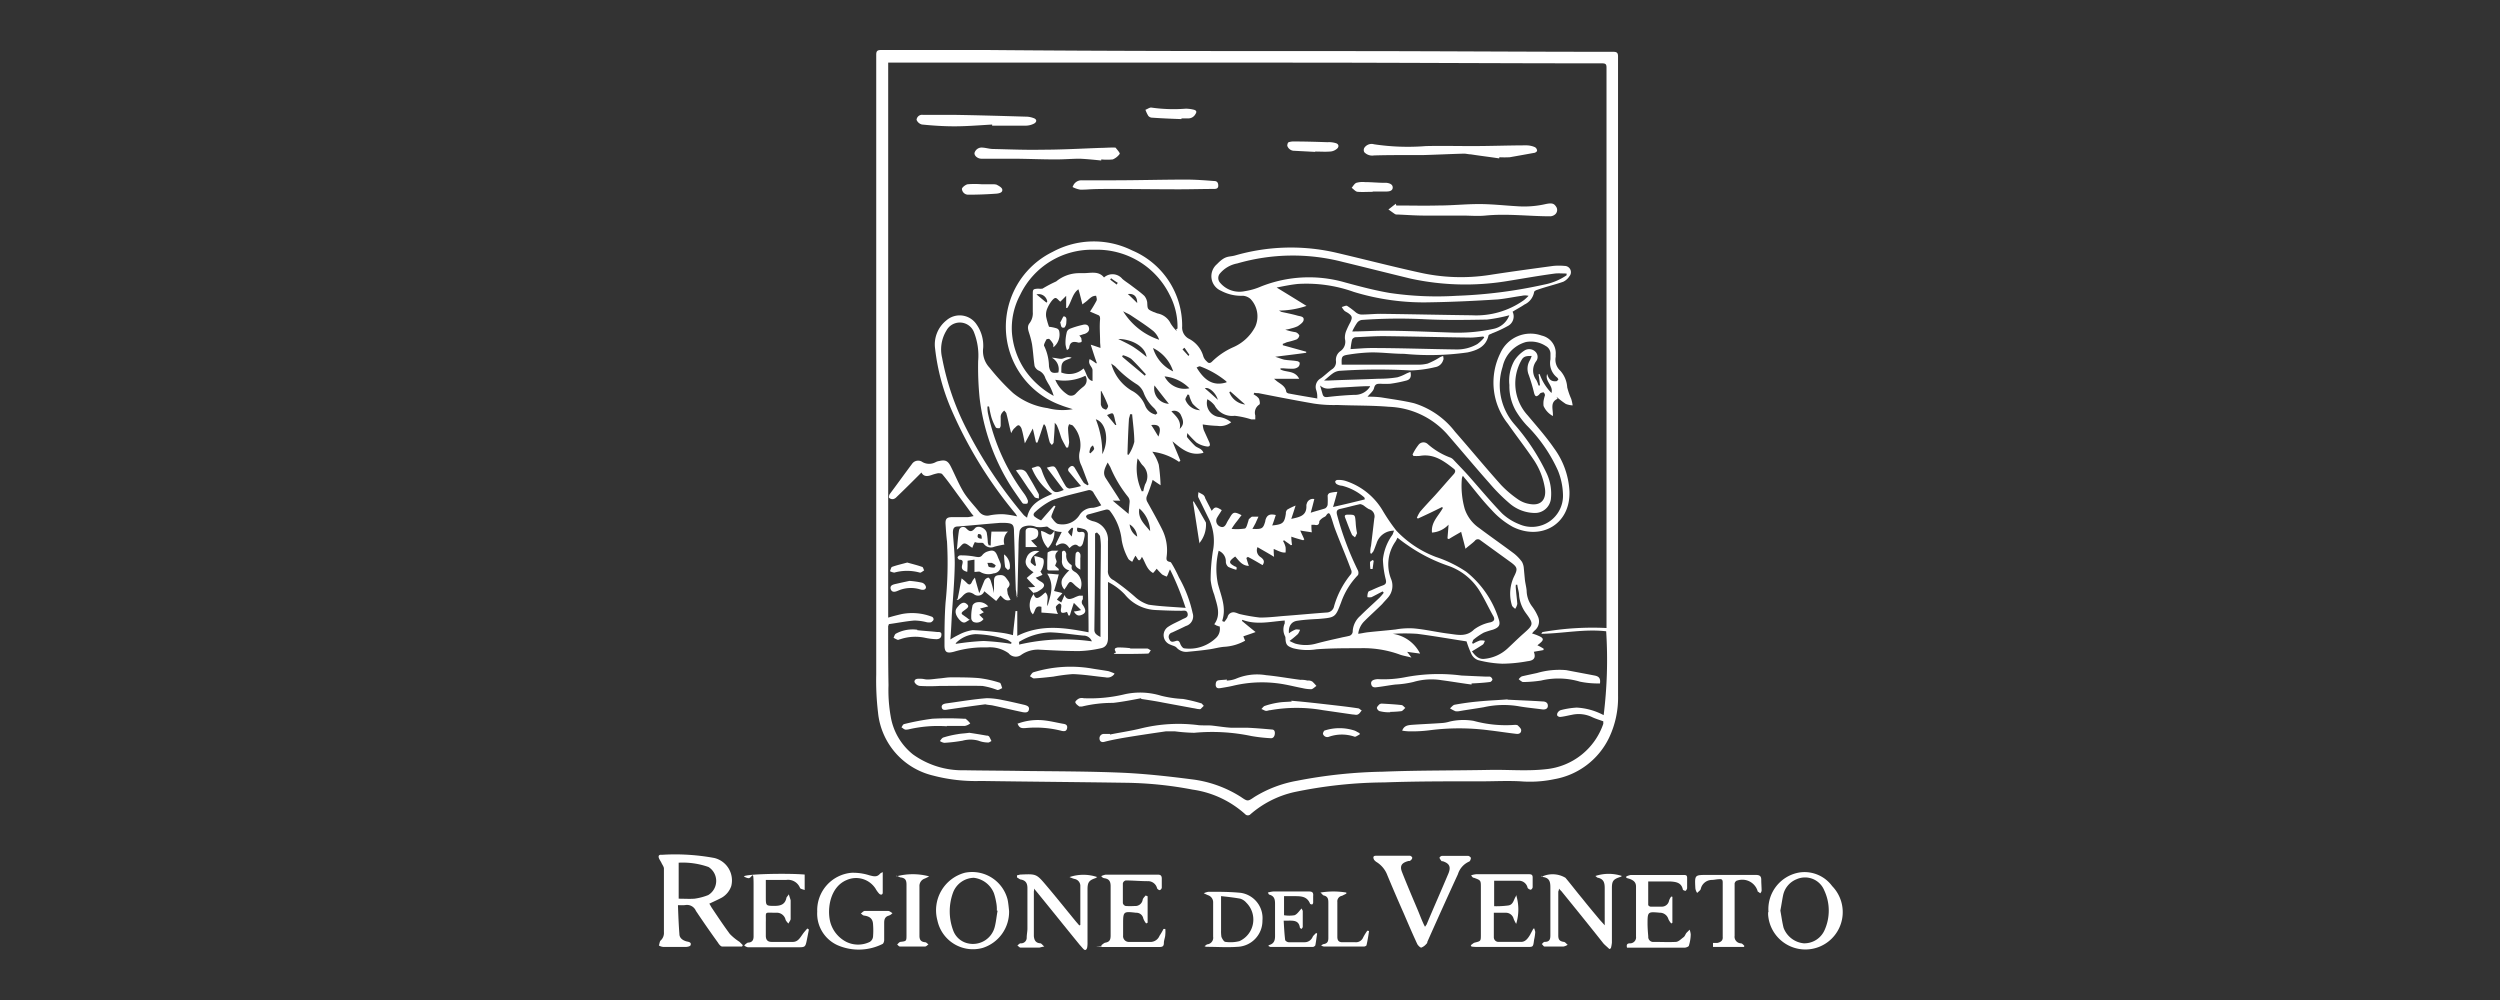 <svg xmlns="http://www.w3.org/2000/svg" width="250" height="100" viewBox="0 0 250 100"><rect x="0" y="0" width="250" height="100" fill="#333333" stroke="none"/><g id="Raggruppa_151" data-name="Raggruppa 151" transform="translate(-11451 -4363)"><rect id="Rettangolo_38" data-name="Rettangolo 38" width="250" height="100" transform="translate(11451 4363)" fill="none"></rect><g id="Logo_regione_Veneto" transform="translate(11516.834 4368.302)"><g id="Livello_1" transform="translate(0.028 -0.3)"><g id="Raggruppa_150" data-name="Raggruppa 150" transform="translate(0 0)"><path id="Tracciato_583" data-name="Tracciato 583" d="M133.525,57.465v-56c0-.324-.072-.432-.432-.432-10.4,0-20.8-.072-31.2-.072h-40.2v55.5c.468-.144.9-.252,1.368-.36a5.507,5.507,0,0,1,2.951.252.274.274,0,0,1,.216.288c0,.108-.144.216-.252.288a1.458,1.458,0,0,1-.4,0,5.317,5.317,0,0,0-1.26-.18c-.864.072-1.728.252-2.555.36-.036.144-.072.18-.072.216,0,1.979,0,3.923.036,5.9a14.936,14.936,0,0,0,.216,3.1,6.133,6.133,0,0,0,2.231,3.815,8.465,8.465,0,0,0,5.147,1.584c1.979.036,3.995.036,5.974.072,3.311.036,6.622.036,9.933.18,2.267.108,4.535.36,6.766.648a11.774,11.774,0,0,1,4.967,1.764c.684.468.684.468,1.368,0a12.131,12.131,0,0,1,4.283-1.62,48.666,48.666,0,0,1,8.53-.9c3.563-.144,7.162-.108,10.725-.18,1.872-.036,3.707.144,5.615-.072a6.748,6.748,0,0,0,5.723-4.535v-.252c-.4-.144-.756-.252-1.08-.4a3.1,3.1,0,0,0-2.051-.252c-.4.072-.792.18-1.188.216a.374.374,0,0,1-.288-.144.367.367,0,0,1,.072-.324.56.56,0,0,1,.288-.216,8.057,8.057,0,0,1,1.584-.252,6.46,6.46,0,0,1,2.7.756,45.024,45.024,0,0,0,.252-8.386c-2.159-.252-4.283.216-6.478.252.036-.108.108-.18.144-.18a28.755,28.755,0,0,1,6.37-.4m1.152-24.834v31.6a9.334,9.334,0,0,1-.9,4.211,7.513,7.513,0,0,1-5.471,4.139,11.828,11.828,0,0,1-3.383.216c-1.3-.072-2.591,0-3.887,0h-.792c-2.987,0-5.974,0-8.926.108a45.065,45.065,0,0,0-9.034.972,10.012,10.012,0,0,0-4.427,2.267.39.39,0,0,1-.4,0,9.937,9.937,0,0,0-5.327-2.519,37.7,37.7,0,0,0-6.694-.684c-4.823-.072-9.646-.108-14.468-.18a16.723,16.723,0,0,1-4.787-.54,7.207,7.207,0,0,1-5.507-6.3,27.081,27.081,0,0,1-.18-3.815V.168c0-.36.108-.468.468-.468h10.8c11.913.108,23.79.108,35.667.108,8.926,0,17.851.072,26.777.072.36,0,.468.108.468.468V32.632h0Z" transform="translate(-38.736 0.3)" fill="#fff"></path><path id="Tracciato_584" data-name="Tracciato 584" d="M2.033,227.67c.54,0,1.08.036,1.584,0a5.89,5.89,0,0,0,1.368-.36,1.65,1.65,0,0,0,.036-2.807,7.723,7.723,0,0,0-2.987-.432v3.6Zm-.072.684c.036.972.072,1.907.144,2.843,0,.4.324.648.756.756.216.036.468.108.36.36,0,.108-.288.18-.468.18H.486a1.023,1.023,0,0,1-.432-.144c.072-.18.072-.4.18-.5a1.013,1.013,0,0,0,.324-.828v-6.37c0-.18-.18-.4-.252-.576-.072-.144-.18-.288-.252-.468-.072-.216,0-.36.288-.324A21.4,21.4,0,0,1,5.6,223.6a2.307,2.307,0,0,1,1.692,2.807,2.137,2.137,0,0,1-.936,1.152c-.4.216-.828.4-1.26.612.108.144.18.324.288.468.576.864,1.152,1.728,1.764,2.555a5.191,5.191,0,0,0,.972.792l.324.324c0,.036-.036.072-.072.144H6.388c-.144,0-.324-.216-.432-.4-.756-1.044-1.476-2.087-2.2-3.167a.969.969,0,0,0-1.08-.576,4.275,4.275,0,0,1-.684,0" transform="translate(-0.028 -142.803)" fill="#fff"></path><path id="Tracciato_585" data-name="Tracciato 585" d="M203.757,230.726c.108-.144.144-.216.18-.252.72-1.728,1.476-3.419,2.2-5.147.252-.648.072-.972-.576-1.188-.036,0-.144,0-.144-.036-.072-.108-.18-.216-.18-.324,0-.072.18-.18.252-.18h2.591c.108,0,.288.144.288.216,0,.108-.072.324-.18.36a2.028,2.028,0,0,0-1.116,1.26c-1.044,2.267-2.051,4.5-3.059,6.766a.257.257,0,0,1-.108.216,1.194,1.194,0,0,1-.5.36c-.108,0-.324-.216-.4-.36-.468-1.008-.9-2.015-1.332-3.023-.576-1.3-1.116-2.555-1.656-3.851a2.633,2.633,0,0,0-1.044-1.3.97.97,0,0,1-.288-.252c-.108-.216-.108-.4.18-.4h3.419c.072,0,.252.144.216.216,0,.108-.108.216-.216.288-.036.036-.144,0-.216.036-.648.18-.828.5-.576,1.116.468,1.188.972,2.375,1.476,3.563.216.5.4,1.008.612,1.476a4.632,4.632,0,0,0,.216.432" transform="translate(-127.142 -143.017)" fill="#fff"></path><path id="Tracciato_586" data-name="Tracciato 586" d="M245.272,228.888a2.516,2.516,0,0,1,2.375.108c.576.684,1.116,1.4,1.692,2.087.54.684,1.116,1.368,1.656,2.015.144.18.324.36.576.648V230.04c0-.5-.072-.9-.648-1.044-.108,0-.18-.108-.288-.18a4.213,4.213,0,0,1,2.663,0c-.072.036-.144.108-.216.108-.648.216-.792.4-.792,1.08v5.471a3.242,3.242,0,0,1-.108.576c-.036,0-.072.036-.144.072-.18-.18-.4-.36-.576-.54-1.368-1.728-2.735-3.419-4.139-5.147-.072-.108-.18-.18-.324-.36,0,.18-.072.252-.072.324v4.355c0,.4.108.576.54.648.144,0,.252.18.4.288a1.109,1.109,0,0,1-.432.18H245.56c-.108,0-.18-.18-.288-.252.108-.072.18-.216.288-.216.468,0,.576-.216.576-.648v-4.787c0-.54-.072-.936-.684-1.044-.072,0-.144-.072-.252-.144" transform="translate(-156.961 -146.217)" fill="#fff"></path><path id="Tracciato_587" data-name="Tracciato 587" d="M99.6,228.826c.108,0,.252-.072.36-.072,1.584-.072,1.584-.072,2.591,1.116s1.979,2.411,2.987,3.635c.108.108.18.216.288.324a.132.132,0,0,0,.108-.036v-3.851a.712.712,0,0,0-.612-.756,4.035,4.035,0,0,1-.468-.18,4.3,4.3,0,0,1,2.771,0c-.072.036-.108.072-.18.108-.648.216-.792.432-.792,1.116v5.291a2.725,2.725,0,0,1-.036.54c-.072.252-.216.324-.4.108-.108-.108-.216-.252-.324-.36-1.44-1.764-2.879-3.563-4.319-5.327a3.487,3.487,0,0,1-.252-.324,1.938,1.938,0,0,1-.036.288v4.463c.036.36.144.684.648.72.108,0,.216.18.4.324-.288.036-.432.108-.54.108H99.96c-.108,0-.216-.144-.324-.216.108-.072.216-.216.324-.216a.558.558,0,0,0,.612-.576c0-.288.072-.612.072-.9v-4.031c0-.468-.144-.756-.612-.864-.144,0-.288-.144-.432-.216V228.9" transform="translate(-63.763 -146.3)" fill="#fff"></path><path id="Tracciato_588" data-name="Tracciato 588" d="M83.257,231.928h-.036a3.5,3.5,0,0,0-.072-.864,6.058,6.058,0,0,0-.216-.864,2.476,2.476,0,0,0-2.015-1.548,2.275,2.275,0,0,0-2.087,1.512,5.46,5.46,0,0,0,.036,3.779,2.026,2.026,0,0,0,1.44,1.26,2.25,2.25,0,0,0,2.7-1.62c.144-.54.18-1.08.288-1.62m1.152,0a3.782,3.782,0,0,1-2.663,3.707,3.633,3.633,0,0,1-4.5-2.735,3.883,3.883,0,0,1,2.735-4.787,3.654,3.654,0,0,1,4.283,2.7c.072.36.108.756.144,1.116" transform="translate(-49.4 -145.874)" fill="#fff"></path><path id="Tracciato_589" data-name="Tracciato 589" d="M30.214,234.14,30,235.22c-.144.72-.18.72-.936.72H24.1a.847.847,0,0,1-.36-.18,1.264,1.264,0,0,1,.36-.288c.4,0,.576-.216.576-.612v-5.147c0-1.728-.144-.612-.54-.684a1.109,1.109,0,0,1-.432-.18c.288-.252,4.5-.324,6.082-.18v1.548c-.18-.072-.432-.108-.468-.216a1.288,1.288,0,0,0-1.4-.792H25.9V230.9c0,.9,0,.9.9.9.576,0,1.008-.144,1.152-.756,0-.108.108-.18.252-.4.072.288.144.432.18.612V233.1c0,.144-.144.288-.216.468a1.408,1.408,0,0,1-.288-.36.9.9,0,0,0-.972-.72c-1.224,0-.972-.18-1.008.936v1.368c0,.4.18.612.576.612h2.123c.5,0,.72-.4.972-.756.144-.216.324-.4.468-.576.072,0,.108.072.18.108" transform="translate(-15.18 -146.215)" fill="#fff"></path><path id="Tracciato_590" data-name="Tracciato 590" d="M309.524,231.954c.108.576.18,1.152.324,1.728a2.409,2.409,0,0,0,2.016,1.548,2.217,2.217,0,0,0,2.087-1.332,4.753,4.753,0,0,0-.036-3.959,2.075,2.075,0,0,0-2.771-1.116,2.218,2.218,0,0,0-1.332,1.548c-.108.5-.18,1.044-.288,1.584m-1.188.144a3.721,3.721,0,0,1,3.131-3.959,3.436,3.436,0,0,1,3.239,1.368,3.735,3.735,0,1,1-6.406,2.843v-.216" transform="translate(-197.351 -145.9)" fill="#fff"></path><path id="Tracciato_591" data-name="Tracciato 591" d="M230.235,230.787a4.905,4.905,0,0,1,0,2.879,3.238,3.238,0,0,1-.252-.5.8.8,0,0,0-.756-.612H228V235a.464.464,0,0,0,.5.468h2.231c.432,0,.684-.36.9-.72.108-.216.216-.4.324-.612h.108c0,.144.108.288.072.432a4.5,4.5,0,0,1-.108.684c-.108.792-.072.72-.9.72h-4.679a4.357,4.357,0,0,1-.684-.036l-.072-.144c.144-.072.252-.216.4-.252.576-.144.612-.144.612-.72v-4.787c0-.72,0-.72-.684-.972-.108,0-.18-.072-.288-.252a2.52,2.52,0,0,1,.5-.108h5.291c.252,0,.36.072.36.324V230a.356.356,0,0,1-.18.252.485.485,0,0,1-.324-.18.89.89,0,0,0-.936-.72h-2.411V231.9a9.177,9.177,0,0,0,1.4-.072c.576-.072.54-.684.864-1.044" transform="translate(-144.479 -146.281)" fill="#fff"></path><path id="Tracciato_592" data-name="Tracciato 592" d="M50.65,228.1v2.051c0,.252-.216.252-.36.108a2.555,2.555,0,0,1-.36-.5,2.314,2.314,0,0,0-2.879-.864c-1.656.684-1.98,2.843-1.656,4.175a3.143,3.143,0,0,0,1.62,2.015,2.669,2.669,0,0,0,2.339,0,.7.7,0,0,0,.324-.5,7.787,7.787,0,0,0,0-1.3c-.036-.54-.36-.756-.864-.828-.144,0-.252-.144-.36-.216.144-.072.252-.252.4-.252H51.19c.144,0,.288.144.432.216a.823.823,0,0,1-.36.252c-.4.108-.468.4-.468.72V234.9c0,.144-.072.36-.18.4a5.317,5.317,0,0,1-4.5.108,3.461,3.461,0,0,1-2.015-3.347,3.761,3.761,0,0,1,3.419-3.887,5.3,5.3,0,0,1,1.8.252c.432.108.756.216,1.08-.18a.957.957,0,0,1,.288-.144" transform="translate(-28.238 -145.897)" fill="#fff"></path><path id="Tracciato_593" data-name="Tracciato 593" d="M126.805,230.923v2.7a.273.273,0,0,0-.144.072,1.8,1.8,0,0,1-.288-.5.7.7,0,0,0-.72-.576c-1.26-.144-1.3-.144-1.3,1.116v1.152a.578.578,0,0,0,.612.648h2.2a.981.981,0,0,0,.828-.612,6.682,6.682,0,0,0,.4-.684h.18a2.706,2.706,0,0,1,0,.54c0,.288-.144.576-.144.864,0,.36-.18.4-.468.4h-5.4c-1.8,0-.216-.036-.36-.072a.132.132,0,0,0-.036-.108c.144-.072.252-.216.4-.252.432-.072.54-.288.54-.72v-4.931c0-.468-.144-.72-.612-.792a.435.435,0,0,1-.324-.216,2.03,2.03,0,0,1,.432-.144h5.219c.288,0,.4.108.4.4v.9a.309.309,0,0,1-.216.252.416.416,0,0,1-.252-.18.924.924,0,0,0-.936-.72c-.72,0-1.476-.072-2.2-.072a.391.391,0,0,0-.288.288v1.979a.391.391,0,0,0,.288.288,7.5,7.5,0,0,0,.9,0,.741.741,0,0,0,.792-.612c.036-.18.18-.288.288-.432.072,0,.108.036.18.072" transform="translate(-77.904 -146.345)" fill="#fff"></path><path id="Tracciato_594" data-name="Tracciato 594" d="M273.507,231.059v2.627a.519.519,0,0,0-.108.072,1.809,1.809,0,0,1-.288-.432.886.886,0,0,0-.864-.648c-1.188-.108-1.224-.108-1.224,1.08,0,.432.036.864.072,1.3a.5.5,0,0,0,.576.54c.72,0,1.44.036,2.159,0,.288,0,.54-.288.792-.468.144-.108.18-.288.288-.432l.324-.324a2.2,2.2,0,0,1,.108.468,4.012,4.012,0,0,1-.18,1.116c0,.108-.288.216-.432.216h-5.759c-.072-.288,0-.432.288-.432a.6.6,0,0,0,.612-.684v-5c0-.432-.252-.612-.612-.756-.108-.036-.252-.072-.36-.108v-.144a2.028,2.028,0,0,1,.432-.144h5.327c.216,0,.324.036.324.288v1.044a.58.58,0,0,1-.144.252c-.108,0-.288-.072-.288-.144-.144-.684-.684-.756-1.26-.792h-2.2v2.339c0,.072.144.18.252.18h1.08a.736.736,0,0,0,.756-.612,1.4,1.4,0,0,1,.216-.4.273.273,0,0,1,.144.072" transform="translate(-172.131 -146.409)" fill="#fff"></path><path id="Tracciato_595" data-name="Tracciato 595" d="M292.915,236.1h-3.1v-.4h.432c.324-.072.576-.216.54-.612v-5.435c0-.288-.108-.36-.36-.324-.252,0-.5.072-.756.072a1.148,1.148,0,0,0-1.08.9c-.036.144-.216.252-.36.4a1.061,1.061,0,0,1-.18-.468c-.072-1.368-.072-1.332,1.26-1.332H294.1c.36,0,.54.108.54.468s.036.756.036,1.116a.457.457,0,0,1-.144.252,1.092,1.092,0,0,0-.252-.18v-.036a1.6,1.6,0,0,0-2.087-1.044c-.072,0-.216.18-.216.288v5.219a.661.661,0,0,0,.612.756c.144,0,.252.144.36.252a.607.607,0,0,1-.072.18" transform="translate(-184.377 -146.409)" fill="#fff"></path><path id="Tracciato_596" data-name="Tracciato 596" d="M153.228,234v3.455a3.7,3.7,0,0,0,.036.648c.072.18.252.5.4.5a3.621,3.621,0,0,0,1.4-.072,2.372,2.372,0,0,0,.684-3.851,1.284,1.284,0,0,0-.612-.4c-.612-.108-1.224-.18-1.908-.252m-1.656,5c.144-.072.216-.18.288-.18a.659.659,0,0,0,.576-.756v-3.455a.738.738,0,0,0-.468-.684,4.258,4.258,0,0,1-.468-.216,2.085,2.085,0,0,1,.468-.144c1.08,0,2.159,0,3.239.108a2.555,2.555,0,0,1,2.159,2.771,2.6,2.6,0,0,1-2.519,2.627c-1.008.072-2.015,0-3.023,0a.444.444,0,0,1-.252-.072" transform="translate(-96.984 -149.418)" fill="#fff"></path><path id="Tracciato_597" data-name="Tracciato 597" d="M66.1,228.916a6.317,6.317,0,0,1,3.275,0,4.805,4.805,0,0,1-.432.216.779.779,0,0,0-.54.792v4.931c0,.4.144.612.576.648.108,0,.216.144.324.216-.108.072-.216.216-.36.216H66.46c-.108,0-.216-.144-.288-.216.108-.072.18-.216.324-.252.612-.072.612-.072.612-.72v-5c0-.432-.108-.648-.54-.72-.144,0-.252-.108-.468-.18" transform="translate(-42.32 -146.281)" fill="#fff"></path><path id="Tracciato_598" data-name="Tracciato 598" d="M169.372,238.971c0-.036,0-.108.036-.108.684-.18.612-.72.612-1.224v-2.915c0-.432-.072-.756-.54-.9-.036,0-.072-.036-.108-.072,0,0,0-.036-.072-.144a2.87,2.87,0,0,1,.54-.108H173.4c.36,0,.468.108.432.468v.648c0,.072-.072.18-.108.18-.072,0-.216-.036-.216-.108-.288-.684-.864-.72-1.476-.72H170.92v1.908a3.375,3.375,0,0,0,1.044,0c.288-.108.468-.432.72-.684,0,.072.108.18.108.288v1.548c0,.072-.072.144-.108.216-.072-.036-.18-.072-.18-.144-.108-.72-.648-.684-1.152-.684h-.468c.036.648.072,1.3.144,1.908,0,.108.216.252.36.252h1.584a.863.863,0,0,0,.792-.5c.072-.18.252-.288.36-.432.036,0,.072.072.108.072-.072.4-.108.792-.18,1.152,0,.072-.18.18-.252.18h-4.211c-.072,0-.108-.036-.18-.072" transform="translate(-108.378 -149.354)" fill="#fff"></path><path id="Tracciato_599" data-name="Tracciato 599" d="M183.8,238.971c.18-.108.288-.216.4-.216.36-.072.432-.288.432-.612v-3.455c0-.36,0-.684-.468-.792-.072,0-.144-.144-.324-.288a7.82,7.82,0,0,1,2.591,0v.108l-.432.216a.559.559,0,0,0-.468.612v3.491c0,.4.18.54.5.54h1.3a.778.778,0,0,0,.792-.5,6.254,6.254,0,0,1,.4-.648.325.325,0,0,1,.18.036c-.072.468-.144.936-.252,1.4,0,.072-.18.144-.252.144H184.2a.719.719,0,0,1-.288-.108" transform="translate(-117.659 -149.354)" fill="#fff"></path><path id="Tracciato_600" data-name="Tracciato 600" d="M86.245,56.6c0,.036-.072.072-.072.108.216.18.432.324.648.5.036-.072.072-.108.108-.18a7.706,7.706,0,0,1-.684-.468m7.342,6.982a.785.785,0,0,0-.18.144c.18.216.4.432.576.648.036,0,.072-.072.108-.108-.18-.252-.324-.468-.5-.72m-9.5,10.509c.036,0,.072.036.108.072.108-.144.288-.252.36-.432.036-.072-.072-.252-.108-.36a.567.567,0,0,0-.252.252,1.786,1.786,0,0,0-.108.468m-1.62,7.558c-.036,0-.072-.036-.108-.072a2.158,2.158,0,0,0-.4.432c0,.072.18.252.36.468.072-.36.108-.612.144-.828M78.8,58.188c.4.324.684.576,1.008.828a.518.518,0,0,1,.072-.108.867.867,0,0,0-1.08-.72M88.873,82.409a1.615,1.615,0,0,0-.756-1.224,1.615,1.615,0,0,0,.756,1.224m-.936-24.258c.36.324.648.612.936.9,0-.648-.324-.972-.936-.9m9,10.581c-.18-.684-.9-1.332-1.3-1.152.432.36.864.756,1.3,1.152M85.849,70.245c.288.36.576.684.828,1.008a.178.178,0,0,0,.108-.036,4.794,4.794,0,0,1-.18-.684c-.144-.54-.144-.54-.72-.288m4.391,1.008c.252.36.468.756.72,1.152.324-.9.108-1.26-.72-1.152m7.882-3.347-.072.072A1.924,1.924,0,0,0,99.67,69.2c-.54-.468-1.008-.9-1.476-1.3m-5.9,1.979c.468.5,1.008.936.828,1.764.4-.4.432-.72.144-1.332a.732.732,0,0,0-.972-.432m1.728-1.656a.132.132,0,0,1-.108-.036c-.072.18-.252.4-.216.54a1.623,1.623,0,0,0,1.476,1.044,4.466,4.466,0,0,1-.756-.648,3.36,3.36,0,0,1-.36-.9M90.6,67.293a1.531,1.531,0,0,0,1.44,1.836c-.468-.576-.936-1.188-1.44-1.836m-5.291.54a.111.111,0,0,0-.072.036V69.2a.847.847,0,0,0,.18.36c.108.072.324.18.36.144.108-.108.216-.288.18-.4a13.509,13.509,0,0,0-.684-1.476m4.355-1.512a.5.5,0,0,0,.108-.144c-.5-.54-.972-1.08-1.476-1.548a2.883,2.883,0,0,0-.828-.36.273.273,0,0,1-.072.144c.756.648,1.512,1.26,2.267,1.908m.54,15.548a3.1,3.1,0,0,0-1.08-2.267c-.18,1.008.54,1.584,1.08,2.267m-3.2-19.219c.5.252,1.044.5,1.512.792a12.9,12.9,0,0,1,1.332,1.008c-.144-1.116-1.584-1.8-2.843-1.8m7.126,4.931a4.045,4.045,0,0,0-2.483-1.188,2.231,2.231,0,0,0,2.483,1.188M90.456,63.55a3.774,3.774,0,0,0,2.015,2.339,3.928,3.928,0,0,0-2.015-2.339M85.381,74.168c.72-1.368.4-3.167-.648-3.491a9.093,9.093,0,0,1,.648,3.491m2.987-3.995h-.216c0,.18-.108.36-.108.54-.072,1.116-.108,2.231-.144,3.347V74.2a.178.178,0,0,1,.108.036,4.1,4.1,0,0,0,.576-1.3c0-.936-.144-1.872-.216-2.771m1.008,7.7h.108a4.792,4.792,0,0,1,.18-.684,1.532,1.532,0,0,0-.252-1.908c-.18-.18-.288-.432-.5-.684a5.393,5.393,0,0,0,.432,3.311M97.8,66.969V66.9a9.089,9.089,0,0,0-2.627-1.512c-.108-.036-.252.072-.36.108.72,1.188,1.584,1.943,3.023,1.476m-10.365-7.09a6.7,6.7,0,0,0,3.6,2.843,2.145,2.145,0,0,0-.576-.864c-.72-.576-1.512-1.08-2.267-1.584-.216-.144-.5-.252-.756-.4M70.733,93.135a24.975,24.975,0,0,1,2.771-.288,24.115,24.115,0,0,1,2.771.288.272.272,0,0,1,.036-.144c-.144-.072-.252-.18-.4-.252a10.712,10.712,0,0,0-3.2-.576,2.978,2.978,0,0,0-1.979.9m9.933-26.381a3.226,3.226,0,0,0,1.224,1.512.63.63,0,0,0,.864-.108,6.821,6.821,0,0,1,.756-.684.814.814,0,0,0,.18-1.08,4.811,4.811,0,0,1-3.023.4m31.492.648h-.5c-.936.036-1.836.108-2.771.144-.54,0-1.116.324-1.728-.216.108.36.18.612.252.864s.216.324.5.288c.9-.108,1.8-.18,2.663-.216a1.775,1.775,0,0,0,1.584-.828M90.744,70.173c.036,0,.108-.072.144-.108a1.737,1.737,0,0,0-.324-.5,4.016,4.016,0,0,1-1.008-1.44,1.823,1.823,0,0,0-.648-.9,10.653,10.653,0,0,1-2.2-1.8c-.108-.108-.252-.18-.432-.324A4.507,4.507,0,0,0,88.3,67.8a2.82,2.82,0,0,1,1.368,1.512,1.451,1.451,0,0,0,1.08.9M77.068,92.991v.216a19.773,19.773,0,0,1,7.27-.324.883.883,0,0,0-.864-.576c-1.116-.108-2.2-.288-3.311-.324a6.4,6.4,0,0,0-3.131.972M86.425,78.81c.54.468,1.044.864,1.584,1.332q.054-.648.108-1.188a.762.762,0,0,0-.144-.5,12.219,12.219,0,0,1-1.8-3.023c-.072-.108-.144-.252-.252-.432-.288.576-.54,1.044-.18,1.584l1.188,1.836c.072.108.144.252.252.4Zm-1.584,3.2c-.072,0-.108.072-.18.072v.864c0,2.915-.036,5.866-.072,8.782,0,.4.288.54.612.72V87.88c0-1.44.036-2.843.036-4.283a6.191,6.191,0,0,0-.072-1.152c0-.18-.216-.324-.324-.468M79.263,80.79c.432-.5.864-1.008,1.3-1.476.036,0,.108.072.144.072a3.632,3.632,0,0,0-.252.54c-.072.18-.216.468-.144.576.18.252.432.612.684.648a2.018,2.018,0,0,0,2.087-.864,1.551,1.551,0,0,1,1.368-.756,3.024,3.024,0,0,0,.828-.252c-.288-.468-.54-.864-.756-1.224a.485.485,0,0,0-.54-.288c-1.224.324-2.447.576-3.635,1.008a7.214,7.214,0,0,0-1.656,1.152c-.18.144-.288.36,0,.54a2.977,2.977,0,0,0,.576.324m30.916-17.132c.72-.036,1.44-.108,2.123-.108,2.843,0,5.687.108,8.53.144a4.065,4.065,0,0,0,2.051-.54,3.854,3.854,0,0,0,.684-.648c0-.036-.072-.072-.072-.108-.432.036-.864.108-1.3.108-2.879-.036-5.795-.108-8.674-.144-.972,0-1.908.072-2.843.108a.458.458,0,0,0-.324.252,6.716,6.716,0,0,0-.144.9m.144-1.728c1.044,0,2.087-.072,3.131-.072,2.231,0,4.5.108,6.73.18a16.811,16.811,0,0,0,4.247-.36,2.158,2.158,0,0,0,1.62-1.368,16.262,16.262,0,0,1-2.231.432c-2.087.036-4.211.072-6.3-.036a51.353,51.353,0,0,0-6.226.072.735.735,0,0,0-.468.288,5.651,5.651,0,0,0-.5.9M81.171,58.907c-.18-.144-.324-.36-.468-.36s-.324.216-.432.36a3.386,3.386,0,0,0-.432.792,1.591,1.591,0,0,0-.072.72,7.387,7.387,0,0,0,.288,1.008,3.591,3.591,0,0,1,.72.144.4.4,0,0,1,.288.252,1.627,1.627,0,0,1-.576,1.656V63.19a1.9,1.9,0,0,0-.4-.54c0-.036-.252,0-.288.036-.108.216-.324.576-.216.684a4.864,4.864,0,0,1,.468,2.015c.108.612.288.72.936.612a1.306,1.306,0,0,0-.648-1.476c.36,0,.648.108.936.108s.576-.288,1.044-.108c-.36.18-.756.252-.9.5-.18.252-.108.648-.144.972a2.119,2.119,0,0,0,2.231-.4c.324.468.324,1.116.9,1.26v-1.08c0-.36-.5-.576-.288-1.116a5.053,5.053,0,0,1,.648.432l.072-.036c-.216-.576-.4-1.188-.612-1.836.36.108.648.216.972.324,0-.252-.036-.432-.036-.648,0-.756-.072-1.476,0-2.231,0-.252-.036-.36-.252-.432l-.756-.324a12.218,12.218,0,0,0,.648-1.08c.072-.144,0-.324-.036-.5a.855.855,0,0,0-.432.108,3.133,3.133,0,0,0-.4.324c-.144.144-.324.252-.54.432-.144-.576-.252-1.044-.4-1.512-.612.432-.684,1.26-1.116,1.872h-.108V58.332l-.576.576M93.7,89.5a27.285,27.285,0,0,0-1.548-3.815c-.072.144-.108.252-.144.324a1.93,1.93,0,0,1-.18.4,2.714,2.714,0,0,1-.468-.216c-.18-.18-.36-.36-.54-.576a3.814,3.814,0,0,1-.36.432c-.648-.36-.756-1.044-1.116-1.62-.36.792-.432,0-.684-.108a.275.275,0,0,1-.072.18l-.216.432c-.144-.108-.324-.18-.4-.324a5.9,5.9,0,0,1-.648-1.836,5.782,5.782,0,0,0-1.188-2.951.406.406,0,0,0-.4-.108c-.576.144-1.152.324-1.728.468a.309.309,0,0,0-.252.216.467.467,0,0,0,.18.252,2.128,2.128,0,0,0,.5.216,1.884,1.884,0,0,1,1.512,2.015v2.879a.97.97,0,0,0,.576,1.008,22.544,22.544,0,0,1,2.123,1.656,3.564,3.564,0,0,0,1.368.792c1.188.18,2.411.216,3.743.324m10.365,3.311a5.889,5.889,0,0,0,.54.252,3.87,3.87,0,0,0,2.123,0c.792-.216,1.62-.4,2.411-.576.288-.072.54-.108.828-.18a.475.475,0,0,0,.4-.5,2.2,2.2,0,0,1,.756-1.512c.612-.612,1.26-1.188,1.908-1.8a6.265,6.265,0,0,0,.432-.5c0-.036-.072-.108-.108-.144-.36.18-.756.4-1.116.576a1.451,1.451,0,0,1-.4,0,1.144,1.144,0,0,1,.072-.5c0-.072.18-.144.288-.18.4-.18.792-.36,1.188-.5.288-.108.36-.252.288-.576a9.388,9.388,0,0,1-.288-2.015,5.117,5.117,0,0,1,.936-2.447c.072-.108.108-.288.18-.432a1.793,1.793,0,0,0-1.764,1.3c-.108.252-.18.5-.288.72-.036.108-.144.18-.216.288-.036,0-.072-.036-.108-.072a2.332,2.332,0,0,1,.072-.72c.108-.9.216-1.8.324-2.735a.751.751,0,0,0-.54-.936,3.65,3.65,0,0,1-.468-.324.972.972,0,0,0-.4-.18c-.648.144-1.3.324-1.943.468-.4.072-.468.252-.36.648a30.243,30.243,0,0,0,2.087,5.543.594.594,0,0,1,0,.432,7.435,7.435,0,0,0-1.692,2.735c-.576,1.512-.576,1.512-2.231,1.656-.684.036-1.4.072-2.123.18-.612.072-.936.54-.864,1.26a2.715,2.715,0,0,1,.612-.36c.144-.072.36,0,.5,0a1.618,1.618,0,0,1-.216.432,9.325,9.325,0,0,1-.828.684M92.76,61.679c.036,0,.108-.072.144-.072a6.892,6.892,0,0,0-.792-3.383,8.093,8.093,0,0,0-7.522-4.5,7.937,7.937,0,0,0-7.414,4.5,7.059,7.059,0,0,0-.828,3.815,7.774,7.774,0,0,0,1.368,3.815,8.483,8.483,0,0,0,2.807,2.483,5.313,5.313,0,0,0-.432-1.044,7.138,7.138,0,0,1-.4-.72,1.213,1.213,0,0,0-.72-.792.84.84,0,0,1-.36-.432c-.108-.72-.144-1.44-.252-2.159a8.248,8.248,0,0,0-.252-1.008c-.108-.36-.288-.756,0-1.116a1.623,1.623,0,0,0,.324-1.116V58.224c0-.54,0-.576.54-.612a1.707,1.707,0,0,0,.432,0,12.508,12.508,0,0,1,1.368-.72,3.617,3.617,0,0,1,2.3-.828h.432c.72,0,1.512-.252,2.051.432a1.274,1.274,0,0,1,1.836.144c.252.216.54.4.828.612.468.36.936.684,1.368,1.08a1.333,1.333,0,0,1,.288.648c.036.684,0,.684.648.972.144.036.252.108.4.144a1.831,1.831,0,0,1,1.3,1.008,4.024,4.024,0,0,0,.612.756m38.978-5.579V56.1c-.4,0-.792-.036-1.152,0-1.62.216-3.2.5-4.787.756a25.769,25.769,0,0,1-9.682-.252c-2.231-.54-4.5-1.116-6.73-1.656a19.928,19.928,0,0,0-10.581.144,2.963,2.963,0,0,0-1.764,1.044.7.7,0,0,0,0,.828,2.521,2.521,0,0,0,2.519.9,6.416,6.416,0,0,0,1.62-.468,13,13,0,0,1,8.422-.4c1.476.4,2.951.792,4.427,1.044a32.1,32.1,0,0,0,6.694.288,47.678,47.678,0,0,0,8.746-1.116,5.952,5.952,0,0,0,2.267-.936M110.971,92.127c.324-.036.612-.108.9-.144.936-.108,1.908-.18,2.843-.288a7.677,7.677,0,0,1,1.8-.108c1.224.108,2.411.4,3.6.54.828.108,1.692.324,2.447-.432a4.073,4.073,0,0,1,1.656-.72c.36-.108.432-.288.288-.576-.468-.828-.864-1.692-1.368-2.519a6.022,6.022,0,0,0-3.167-2.555,16.34,16.34,0,0,1-4.1-2.087c-.324-.216-.648-.468-.972-.72a3.346,3.346,0,0,1-.18.36,3.979,3.979,0,0,0-.468,3.743,1.79,1.79,0,0,1-.288,1.872c-.18.216-.4.432-.576.648-.576.576-1.188,1.116-1.764,1.692a2.132,2.132,0,0,0-.648,1.3m-4.1-23.574a2.013,2.013,0,0,0-.108-.828.977.977,0,0,1,.468-1.152c.4-.288.756-.648,1.116-.9a.859.859,0,0,0,.4-.828,1.059,1.059,0,0,1,.468-1.008,1.132,1.132,0,0,0,.432-1.188,1.755,1.755,0,0,1,.144-.864,8.649,8.649,0,0,1,.4-.828c.216-.468.18-.612-.216-.9-.108-.072-.252-.144-.36-.216a1.6,1.6,0,0,1-.288-.4c.18-.036.432-.18.54-.108a7.722,7.722,0,0,1,.864.648,1.013,1.013,0,0,0,.54.216c.648,0,1.3-.072,1.944-.072,3.023.036,6.082.108,9.106.144a8.225,8.225,0,0,0,5.219-1.512,5.538,5.538,0,0,0,.468-.432,1.461,1.461,0,0,0-.684,0c-.792.108-1.62.288-2.411.36-2.267.144-4.5.252-6.766.288a23.838,23.838,0,0,1-7.63-1.044,14,14,0,0,0-5.579-.792c-.72.072-1.4.216-2.123.36,1.008.612,1.943,1.188,2.987,1.836a8.776,8.776,0,0,1-2.771.468c.18.072.252.144.324.144.5.108,1.044.216,1.548.36.252.072.648.072.612.4,0,.252-.324.468-.576.648a3.063,3.063,0,0,1-.612.216,4.186,4.186,0,0,1-.648.144,6.248,6.248,0,0,0,1.044.252.644.644,0,0,1,.36.324.532.532,0,0,1-.288.4,7.816,7.816,0,0,1-.864.252c-.18.036-.324.144-.5.18v.144c.792.216,1.548.432,2.339.648v.108c-1.008.144-1.979.252-3.1.4.36.108.612.216.9.288.432.072.864.072,1.26.144.108,0,.288.108.288.18a.492.492,0,0,1-.144.4.86.86,0,0,1-.5.18,7.829,7.829,0,0,1-.936-.036H103.2v.108c.576.324,1.44.072,1.872.936h-2.519c.18.144.288.252.4.324.36.252.756.468.828.972,0,.072.18.18.288.18.936.18,1.836.324,2.843.5m-32.86.792H73.9a2.953,2.953,0,0,0,.072.792,20.6,20.6,0,0,0,3.563,7.882,2.812,2.812,0,0,1,.4.72c.036.072,0,.288-.072.324a1.2,1.2,0,0,1-.36,0c-.072,0-.144-.108-.216-.216-.4-.576-.792-1.116-1.152-1.692a21.186,21.186,0,0,1-3.023-8.674,31.3,31.3,0,0,1-.144-3.671,6.358,6.358,0,0,0-.4-2.843,1.519,1.519,0,0,0-2.771-.216,3.622,3.622,0,0,0-.432,2.735,25.974,25.974,0,0,0,2.411,7.054,44.837,44.837,0,0,0,5.759,8.674,3.489,3.489,0,0,0,.324.252c.288-1.44,1.4-1.872,2.519-2.375a5.8,5.8,0,0,1-2.051-2.591c.144-.036.252-.072.36-.108.36-.144.5-.036.648.36a6.761,6.761,0,0,0,.792,1.62c.432.648.612.648,1.4.324-.576-.756-1.152-1.512-1.692-2.231.792-.216.756-.216,1.116.432.252.5.5.972.792,1.44a.548.548,0,0,0,.36.216,8.419,8.419,0,0,0,1.152-.252c-.432-.5-.792-.936-1.152-1.368-.144-.144-.216-.324,0-.5.288-.288.468-.072.576.144.288.468.54.936.828,1.368.072.108.252.18.4.288l.108-.108c-.252-.612-.468-1.26-.72-1.872a2.008,2.008,0,0,1-.18-1.368,2.838,2.838,0,0,0-.648-2.591c-.072-.108-.252-.108-.4-.18a1.372,1.372,0,0,0-.108.36c0,.468.072.972.108,1.44a2.868,2.868,0,0,1-.108.54h-.18c-.144-.288-.324-.576-.468-.9-.144-.4-.252-.828-.432-1.224-.036-.144-.144-.216-.252-.36,0,.684-.072,1.332-.108,1.944,0,.108-.108.18-.18.288-.072-.108-.18-.18-.216-.288-.144-.468-.216-.936-.36-1.4,0-.144-.108-.252-.144-.36h-.108c-.216.612-.4,1.224-.612,1.8h-.144c-.108-.432-.18-.864-.324-1.4-.288.54-.54,1.008-.792,1.476-.108-.5-.18-.972-.324-1.44-.036-.144-.216-.4-.324-.36-.144,0-.288.216-.432.324a1.761,1.761,0,0,0-.288.468c-.036-.18-.072-.216-.072-.288-.144-.54-.252-1.116-.4-1.656,0-.108-.144-.216-.216-.324a1.242,1.242,0,0,0-.288.324.712.712,0,0,0-.072.4v.756c0,.108-.072.288-.144.288-.108,0-.324,0-.36-.108a5,5,0,0,1-.432-1.008,10.065,10.065,0,0,1-.216-1.008m2.843,18.931h-.108a3.966,3.966,0,0,0-.072-.648c-.072-1.908-.108-3.851-.18-5.759,0-.756-.108-.9-.9-.936h-.5c-1.4.108-2.807.252-4.211.36-.432,0-.5.252-.5.648.072,1.116.216,2.267.18,3.383-.036,1.62-.18,3.2-.288,4.823-.036.756-.072,1.548-.144,2.447a7.284,7.284,0,0,1,.828-.468,4.3,4.3,0,0,1,1.4-.468,29.3,29.3,0,0,1,3.059.288,7.7,7.7,0,0,1,.972.216c.072-.828.18-1.62.252-2.411h.18v2.483c2.375-1.188,4.715-.828,7.126-.36v-.468c0-1.728-.072-3.491-.072-5.219V82.229a.529.529,0,0,0-.4-.576,4.183,4.183,0,0,0-.648-.144c-.108.4.072.5.36.432.36-.036.4.144.36.432a5.748,5.748,0,0,1-.18.756c-.108.216-.252.432-.54.144a.384.384,0,0,0-.4,0c-.144.036-.252.18-.4.288q-.486-.81-1.3-.216a.273.273,0,0,0-.072-.144c.18-.4.4-.828.612-1.26a2.163,2.163,0,0,1-1.4-.5c-.072-.072-.252,0-.4,0a2.655,2.655,0,0,1-.756,0,1.709,1.709,0,0,0-1.332,0,.7.7,0,0,0-.324.4,11.321,11.321,0,0,0-.108,1.584c-.036,1.512-.072,3.059-.108,4.571a2.779,2.779,0,0,1-.072.54M97.438,90.9a.216.216,0,0,1,.144.036,2.165,2.165,0,0,0,.324-.468A.6.6,0,0,1,98.662,90c.18.036.36.144.576.18a17.6,17.6,0,0,0,1.908.324c.72,0,1.476-.072,2.2-.144,1.476-.108,2.987-.252,4.463-.36a.768.768,0,0,0,.756-.648,8.849,8.849,0,0,1,1.692-3.2.457.457,0,0,0,0-.432c-.5-1.368-1.08-2.7-1.584-4.031-.18-.468-.288-.936-.468-1.4-.108-.252-.216-.324-.432,0-.072.144-.288.18-.4.288a1.086,1.086,0,0,0-.288.288c0,.4-.216.432-.5.36h-.288a4.832,4.832,0,0,0,.036.756c-.432-.072-.756-.108-1.152-.18.144.36.288.612.4.9a.518.518,0,0,0-.108.072c-.4-.108-.792-.216-1.188-.36a5.456,5.456,0,0,0,.072.828.132.132,0,0,0-.108.036c-.216-.18-.468-.324-.684-.5a.518.518,0,0,0-.108.072,2.2,2.2,0,0,1,.252.612,2.706,2.706,0,0,1,0,.54,1.144,1.144,0,0,1-.5-.072c-.216-.072-.432-.18-.684-.288a5.829,5.829,0,0,0,.036.792c-.576-.36-1.116-.648-1.656-.972a.8.8,0,0,0,.324,1.008c.288.216.432.432.18.792-.5-.288-.972-.576-1.476-.828a.5.5,0,0,1-.144.108c.072.252.144.5.252.792-.684,0-1.008-.54-1.368-.936-.684.5-.684.648,0,1.008a.161.161,0,0,1,.144.108.456.456,0,0,1-.036.216,5.136,5.136,0,0,1-.792-.288.687.687,0,0,1-.252-.5,1.133,1.133,0,0,0-.72-1.116,7.363,7.363,0,0,0-.072,3.311c.324,1.224.864,2.375.432,3.671m33.615-24.114a.788.788,0,0,0-.108-.18,1.82,1.82,0,0,1-.684-1.836v-.5a.883.883,0,0,0-.468-.828,2.733,2.733,0,0,0-1.979-.4,3.286,3.286,0,0,0-2.339,2.483,5.97,5.97,0,0,0,1.224,5.795,21.272,21.272,0,0,1,3.2,4.895,4.8,4.8,0,0,1,.4,2.555,1.6,1.6,0,0,1-1.62,1.368,3.932,3.932,0,0,1-2.483-.936,17.765,17.765,0,0,1-2.015-2.015c-1.44-1.62-2.843-3.311-4.283-4.967a8.223,8.223,0,0,0-5.795-2.7c-1.692-.144-3.419-.108-5.147-.18a13.163,13.163,0,0,1-2.375-.144c-1.872-.324-3.707-.684-5.543-1.044a1.35,1.35,0,0,1-.4-.036.273.273,0,0,1-.072.144l.324.216c.108.108.216.18.252.324s.108.432,0,.5a.958.958,0,0,0-.4,1.08v.4h-.4a8.477,8.477,0,0,0-1.656-.36,1.985,1.985,0,0,1-2.015-1.044,2.476,2.476,0,0,0-.72-.612,1.408,1.408,0,0,0,1.08,1.764,2.4,2.4,0,0,1,1.3.54,1.772,1.772,0,0,1-1.368.36,11.329,11.329,0,0,1-1.476-.144,2.346,2.346,0,0,0,.108.576l.54,1.188c.144.324.072.5-.288.432a2.467,2.467,0,0,1-1.008-.4,11.258,11.258,0,0,1-.9-.936c0,.18-.072.36,0,.432a9.013,9.013,0,0,0,.792.864c.252.216.684.252.828.684-1.332.36-2.2-.4-3.1-1.152.252.648.54,1.3.792,1.943a.5.5,0,0,1-.144.108,5.92,5.92,0,0,0-2.663-1.008,4.375,4.375,0,0,1,.648,1.3,18.13,18.13,0,0,1,.18,2.051c-.216-.144-.5-.324-.792-.54a16.976,16.976,0,0,1-.576,1.62.651.651,0,0,0,.036.576c.5.9,1.008,1.8,1.476,2.735a4.7,4.7,0,0,1,.468,2.7c-.036.288-.072.5.324.576.108,0,.18.18.252.288a13.812,13.812,0,0,1,.648,1.26,12.6,12.6,0,0,1,1.368,3.563,1.012,1.012,0,0,1-.684,1.3c-.432.216-.9.432-1.368.648a.446.446,0,0,0-.288.648c.144.36.36.288.612.216.288-.108.4,0,.5.288.072.18.252.432.4.432a3.829,3.829,0,0,0,3.131-1.008,1.233,1.233,0,0,0,.4-1.188.52.52,0,0,1-.252-.072c-.072,0-.144-.072-.288-.144.72-.972.252-1.979,0-2.951a5.873,5.873,0,0,1-.36-1.476,18.908,18.908,0,0,1,.216-2.843,5.166,5.166,0,0,0-.36-3.2c-.36-.72-.72-1.476-1.08-2.2-.072-.144,0-.36,0-.54.18.108.36.18.5.288a.584.584,0,0,1,.18.324c.216.432.432.828.648,1.26.324-.432.432-.432,1.008-.072-.144.252-.324.5-.468.756a.621.621,0,0,0,.252.864c.36.18.54,0,.684-.288a3.6,3.6,0,0,1,.288-.5c.36-.648.468-.72,1.224-.324-.18.216-.324.432-.5.648a6.224,6.224,0,0,0-.5.72,5.338,5.338,0,0,0,1.332-.036c.18-.072.252-.5.36-.792a.275.275,0,0,1,.072-.18c.108-.072.18-.18.288-.216H101c-.108.252-.216.468-.288.648-.108.18-.18.36-.324.576.972.036,1.08,0,1.3-.792V80.79c.144-.54.432-.684,1.044-.54-.108.324-.216.684-.36,1.044,1.08-.108,1.224-.252,1.368-1.188a.492.492,0,0,1,.144-.4,6,6,0,0,1,.828-.4c-.144.468-.288.9-.432,1.332.792-.18,1.548-.288,1.512-1.3a.456.456,0,0,1,.036-.216.631.631,0,0,1,.756-.468c-.108.432-.216.864-.36,1.368.54-.18,1.008-.288,1.44-.432a.552.552,0,0,0,.252-.36,7.505,7.505,0,0,0,0-.9.357.357,0,0,1,.216-.288,3.788,3.788,0,0,1,.756-.108c-.144.5-.252.936-.432,1.512,1.116-.252,2.159-.5,3.167-.756,0-.108,0-.144-.036-.18,0-.036-.072-.072-.108-.108a5.41,5.41,0,0,0-2.123-1.08,1.171,1.171,0,0,1-.5-.144.321.321,0,0,1-.18-.288c0-.036.144-.18.252-.144a2.19,2.19,0,0,1,.828.108,6.712,6.712,0,0,1,3.707,3.023,18.509,18.509,0,0,0,1.332,1.943,10.607,10.607,0,0,0,3.959,2.627,12.41,12.41,0,0,1,3.023,1.476,9.8,9.8,0,0,1,3.239,4.715c.216.612.036.864-.576,1.08a8.691,8.691,0,0,0-.9.288,6.212,6.212,0,0,0-1.008.684c-.108.072-.108.252-.18.36a.517.517,0,0,1,.108.072,3.987,3.987,0,0,1,.684-.324,1.2,1.2,0,0,1,.5.036c-.072.144-.108.324-.252.4-.324.216-.684.432-1.044.648.324.432.648.792,1.188.756a3.97,3.97,0,0,0,2.375-1.044c.54-.5,1.044-1.008,1.62-1.512.972-.864,1.008-.936.216-2.015a3.56,3.56,0,0,1-.684-1.764c0-.36-.144-.72-.18-1.08h-.144a1.458,1.458,0,0,0,0,.4c.036.5.108,1.008.144,1.512a1.262,1.262,0,0,1-.216.5c-.108-.108-.288-.216-.324-.36a3.992,3.992,0,0,1,.216-2.879c.36-.72.36-.9-.252-1.368l-3.131-2.267a.365.365,0,0,0-.54.072c-.252.252-.576.468-.936.792-.144-.612-.288-1.116-.432-1.692-.432.252-.828.468-1.224.72a.273.273,0,0,1-.144-.072c.036-.432.072-.828.108-1.368a2.49,2.49,0,0,1-1.656.792c-.108-1.044.648-1.656,1.08-2.447,0-.036-.036-.072-.072-.108-.792.4-1.62.792-2.411,1.152a.518.518,0,0,1-.108-.072,3.293,3.293,0,0,1,.324-.612c.468-.54.972-1.08,1.476-1.62.648-.72,1.26-1.44,1.908-2.159.144-.18.18-.36,0-.5-1.008-.792-2.015-1.548-3.419-1.3a3.894,3.894,0,0,1-.648,0c0-.036-.036-.072-.072-.144a5.035,5.035,0,0,1,.576-.936.618.618,0,0,1,.936-.108,7.111,7.111,0,0,0,2.3,1.368.866.866,0,0,1,.288.216c.54.576,1.08,1.116,1.584,1.692,1.08,1.224,2.159,2.519,3.275,3.671a5.382,5.382,0,0,0,1.728,1.08,3.112,3.112,0,0,0,4.355-2.951,6.877,6.877,0,0,0-.5-2.411,15.253,15.253,0,0,0-3.131-4.535,8.841,8.841,0,0,1-1.08-1.44,4.957,4.957,0,0,1-.648-2.591,4.08,4.08,0,0,1,.5-2.447A3.363,3.363,0,0,1,127.6,63.8a.876.876,0,0,1,1.08.108.719.719,0,0,1,.108.936,1.566,1.566,0,0,0,0,1.908,3.379,3.379,0,0,1,.216.54h.144c-.036-.36-.072-.756-.144-1.116a.132.132,0,0,0,.108-.036,5.128,5.128,0,0,0,1.188,1.908c.216-.756-.684-1.152-.432-1.908.18.612.468.792.972.72m.072,1.764c-.792.36-.432,1.044-.468,1.728a2.11,2.11,0,0,1-.936-1.008,2.358,2.358,0,0,1,0-.5,4.478,4.478,0,0,1,.144-.576.444.444,0,0,0-.144-.288,1.113,1.113,0,0,0-.288.072c-.072.036-.108.108-.18.18-.252.216-.36.18-.468-.144a17.673,17.673,0,0,0-.54-1.836,1.634,1.634,0,0,1,.108-1.476,2.61,2.61,0,0,0,.18-.432c-.468,0-.792,0-1.008.4a4.712,4.712,0,0,0,.612,5.543c.9,1.08,1.836,2.123,2.627,3.275a7.958,7.958,0,0,1,1.548,4.319c.108,3.347-2.879,4.931-5.651,3.563a8.155,8.155,0,0,1-2.159-1.728c-.9-.936-1.692-1.979-2.519-2.987a4.856,4.856,0,0,1-.324-.4.719.719,0,0,0-.108.288,8.488,8.488,0,0,0,.288,3.023,3.771,3.771,0,0,0,1.44,1.908c1.152.864,2.339,1.692,3.491,2.555a4.316,4.316,0,0,1,.792.828,1.542,1.542,0,0,1,.18.576c.036.4.072.792.108,1.152.036.4.144.756.18,1.152a2.7,2.7,0,0,0,.576,1.62,4.857,4.857,0,0,1,.54.936,1.17,1.17,0,0,1-.324,1.44,2.351,2.351,0,0,0-.252.288,4.7,4.7,0,0,1,.684.252c.5.216.5.4.108.72-.072.072-.144.108-.252.216a3.35,3.35,0,0,1,.36.18c.072.036.18.108.252.144v.144c-.324.072-.648.108-.972.18.216.576.036.864-.612.936a14.944,14.944,0,0,1-2.519.252,11.163,11.163,0,0,1-2.447-.36,1.2,1.2,0,0,1-.684-.648,10.517,10.517,0,0,1-.468-1.224c-1.656-.252-3.275-.54-4.931-.756a18.508,18.508,0,0,0-2.447,0,3.647,3.647,0,0,1,2.735,1.979c-.468-.072-.864-.108-1.3-.18.144.18.252.324.432.576-.5-.144-.864-.18-1.224-.324a10.719,10.719,0,0,0-3.959-.612c-1.44,0-2.879,0-4.319.108a5.71,5.71,0,0,1-2.339-.108c-.612-.216-.72-.36-.756-.972a.457.457,0,0,0-.036-.216,1.489,1.489,0,0,1-.036-1.3V90.8c-1.44.108-2.843.468-4.247-.072a.178.178,0,0,1-.036.108c.432.36.828.684,1.368,1.116-.468.18-.828.288-1.224.432.072.18.108.288.18.432a4.826,4.826,0,0,1-2.087.612c-.5.036-.972.18-1.476.252-.72.108-1.476.18-2.231.252a1.281,1.281,0,0,1-1.044-.4c-.144-.18-.432-.216-.648-.324a1,1,0,0,1-.18-1.8c.432-.288.9-.468,1.368-.72.252-.144.648-.18.54-.612-.108-.4-.468-.216-.756-.252-.792,0-1.62-.036-2.411-.072a4.187,4.187,0,0,1-3.1-1.548,5.935,5.935,0,0,0-1.692-1.26v5.615c0,.5-.18.9-.684,1.008a11.476,11.476,0,0,1-2.2.288c-1.332,0-2.7-.072-4.031-.144a2.943,2.943,0,0,0-1.728.5.922.922,0,0,1-1.3-.144,3.222,3.222,0,0,0-2.159-.576,10.348,10.348,0,0,0-3.311.432c-.684.18-.936.072-.936-.648,0-1.44,0-2.843.108-4.283a38.165,38.165,0,0,0,.144-6.082c-.072-.576-.108-1.152-.144-1.728-.036-.54.108-.72.648-.72h1.584a5.128,5.128,0,0,0,.576-.108c-.144-.18-.216-.252-.288-.36-.54-.756-1.116-1.512-1.656-2.267-.4-.54-.756-1.044-1.188-1.548-.072-.108-.288-.108-.432-.108a4.352,4.352,0,0,0-.648.18c-.4.144-.792.18-1.008-.252-.828.828-1.656,1.656-2.483,2.447a.646.646,0,0,1-.36.216.492.492,0,0,1-.4-.144c-.036-.036,0-.252.072-.36.756-1.008,1.476-2.015,2.231-3.023a.736.736,0,0,1,1.044-.18,1.351,1.351,0,0,0,1.332,0,1.056,1.056,0,0,1,.36-.108c.612-.144.864,0,1.152.576.432.864.792,1.764,1.3,2.591.432.684,1.044,1.3,1.548,1.943a1.025,1.025,0,0,0,1.044.324,6.158,6.158,0,0,1,1.4-.108,9.3,9.3,0,0,1,1.332.216,3.323,3.323,0,0,0-.18-.288,42.968,42.968,0,0,1-6.37-10.329,21.355,21.355,0,0,1-1.656-6.154A3.075,3.075,0,0,1,69.8,60.779a2.025,2.025,0,0,1,3.023.432,3.68,3.68,0,0,1,.648,2.339,2.426,2.426,0,0,0,.648,1.979,22.046,22.046,0,0,0,2.339,2.519,6.956,6.956,0,0,0,3.455,1.512,5.911,5.911,0,0,0,2.519.108c-.432-.144-.828-.252-1.188-.4a8.336,8.336,0,0,1-.828-15.332,8.628,8.628,0,0,1,7.954-.144,8.175,8.175,0,0,1,5,7.594,1.271,1.271,0,0,0,.648,1.224,2.845,2.845,0,0,1,1.476,1.8,1.193,1.193,0,0,0,.36.5c.144.18.324.18.5,0a7.146,7.146,0,0,1,2.123-1.44,4.506,4.506,0,0,0,2.2-2.051,2.53,2.53,0,0,0-.468-2.771,1.32,1.32,0,0,0-.756-.324,4.283,4.283,0,0,1-2.2-.5,1.581,1.581,0,0,1-.4-2.663c.864-.9,1.152-.684,1.8-.864a20.068,20.068,0,0,1,10.077-.288c2.771.648,5.543,1.368,8.314,1.979a18.8,18.8,0,0,0,7.09.252c2.087-.324,4.211-.612,6.334-.9a6.152,6.152,0,0,1,1.152,0,.628.628,0,0,1,.468,1.044,1.485,1.485,0,0,1-.612.54c-.828.288-1.728.5-2.555.792-.144.036-.36.144-.36.252A1.687,1.687,0,0,1,127.6,59.2c-.36.252-.792.468-1.188.72a1.078,1.078,0,0,1-.5,1.44,12.087,12.087,0,0,1-1.548.72c-.108.072-.324.108-.36.216-.252,1.116-1.116,1.476-2.087,1.692a26.617,26.617,0,0,1-6.334.144c-1.08,0-2.159-.144-3.239-.144a16.616,16.616,0,0,0-2.3.216c-.72.108-.756.18-.72,1.008h7.522a3.673,3.673,0,0,0,1.08-.108,7.408,7.408,0,0,0,1.188-.612,1.5,1.5,0,0,1,.36-.144c0,.144.072.288,0,.4a1,1,0,0,1-.828.72,11.726,11.726,0,0,1-2.447.324,57.664,57.664,0,0,0-7.054.036,1.387,1.387,0,0,0-.648.216c-.324.216-.576.468-.936.756h.468c1.656-.072,3.347-.108,5-.18a10.93,10.93,0,0,0,1.872-.144,4.4,4.4,0,0,0,.864-.36c.144-.072.252-.108.432-.18.108.468,0,.756-.4.864a12.9,12.9,0,0,1-1.62.324,8.751,8.751,0,0,1-.972,0c-.324,0-.54,0-.648.432-.072.324-.432.576-.648.864a9.174,9.174,0,0,1,1.4.072c1.08.18,2.2.324,3.239.576a8.2,8.2,0,0,1,4.1,2.843c1.548,1.764,3.059,3.6,4.607,5.327a10.536,10.536,0,0,0,1.8,1.512,2.786,2.786,0,0,0,1.08.4c1.224.216,1.656-.576,1.512-1.548a7.089,7.089,0,0,0-1.152-2.915c-.828-1.224-1.728-2.375-2.555-3.563a6.616,6.616,0,0,1-.756-7.054,3.308,3.308,0,0,1,4.139-1.764,1.8,1.8,0,0,1,1.4,1.908v.216a1.492,1.492,0,0,0,.468,1.4,2.74,2.74,0,0,1,.684,1.656,7.272,7.272,0,0,0,.4,1.152,4.187,4.187,0,0,1,.144.648,2.1,2.1,0,0,1-.684-.144,8.145,8.145,0,0,1-.936-.72" transform="translate(-41.015 -33.75)" fill="#fff"></path><path id="Tracciato_601" data-name="Tracciato 601" d="M203.592,42.534c1.4,0,2.807.036,4.211,0,1.368,0,2.7-.144,4.067-.144,1.26,0,2.519.144,3.779.216a9.643,9.643,0,0,0,2.879-.216c.684-.144.864-.036,1.08.324a.585.585,0,0,1-.108.684.808.808,0,0,1-.5.216c-2.159,0-4.319-.288-6.514-.072-.756.072-1.512,0-2.267,0H206.4c-.9,0-1.836-.072-2.735-.108a.343.343,0,0,1-.252-.072c-.216-.144-.4-.288-.612-.432.252-.18.5-.4.756-.576a.325.325,0,0,0,.036.18" transform="translate(-129.821 -26.986)" fill="#fff"></path><path id="Tracciato_602" data-name="Tracciato 602" d="M209.465,27.241c-.936-.144-1.872-.252-2.807-.4-.216,0-.468-.072-.684-.072-1.368.036-2.771.108-4.139.144h-1.512c-1.116,0-2.231,0-3.347.036a1.088,1.088,0,0,1-.972-.324.459.459,0,0,1,0-.432.872.872,0,0,1,.972-.36,22.73,22.73,0,0,0,5.183.18c1.548-.036,3.1,0,4.643,0,1.8,0,3.635-.072,5.435-.072a2.135,2.135,0,0,1,.828.18.423.423,0,0,1,.216.36c0,.072-.18.216-.324.216-.792.144-1.584.288-2.411.432a10.09,10.09,0,0,1-1.044,0v.108" transform="translate(-125.436 -16.407)" fill="#fff"></path><path id="Tracciato_603" data-name="Tracciato 603" d="M100.464,28.091c-.684-.072-1.4-.144-2.123-.18-.792,0-1.584.072-2.411.072-1.476,0-2.951-.072-4.427-.072H88.479c-.36,0-.72-.288-.684-.576a.741.741,0,0,1,.684-.54c.4,0,.792.144,1.188.144,1.62.036,3.275.108,4.895.072,1.908,0,3.851-.108,5.759-.18.432,0,.828-.036,1.26-.036s.288,0,.4.108c.144.18.4.468.324.54a1.634,1.634,0,0,1-.684.54,6.153,6.153,0,0,1-1.152,0v.036" transform="translate(-56.206 -17.042)" fill="#fff"></path><path id="Tracciato_604" data-name="Tracciato 604" d="M114.972,36.42a.9.9,0,0,1,.9-.648h3.1c2.447,0,4.895-.072,7.342-.072.936,0,1.872.072,2.807.144.288,0,.4.18.4.468s-.216.324-.432.324c-1.152,0-2.3.036-3.491.036-2.3,0-4.607-.036-6.91-.036s-1.979.072-2.951.072a2.528,2.528,0,0,1-.828-.288" transform="translate(-73.557 -22.743)" fill="#fff"></path><path id="Tracciato_605" data-name="Tracciato 605" d="M123.544,188.013c1.044-.216,2.087-.36,3.1-.612a15.713,15.713,0,0,1,5.795-.324c.432.036.864,0,1.3.036.648.072,1.3.18,1.908.216h1.62c.828.036,1.656.108,2.483.18.252,0,.324.216.288.468s-.18.432-.432.4a16.268,16.268,0,0,1-1.908-.216,19.154,19.154,0,0,0-5.723-.324,17.674,17.674,0,0,1-1.908-.144h-.936c-1.476.216-2.951.432-4.427.684-.576.108-1.152.216-1.692.36-.252.072-.468,0-.5-.288a.435.435,0,0,1,.432-.5h.612v.108" transform="translate(-78.421 -119.559)" fill="#fff"></path><path id="Tracciato_606" data-name="Tracciato 606" d="M79.294,18.672c-1.26.072-2.555.18-3.815.18-1.08,0-2.159-.072-3.239-.18a.782.782,0,0,1-.54-.468.546.546,0,0,1,.612-.5H75.3c2.411.036,4.859.108,7.27.18a2.231,2.231,0,0,1,.828.144c.324.108.36.36.072.54a1.844,1.844,0,0,1-.792.216H79.258v-.108" transform="translate(-45.905 -11.222)" fill="#fff"></path><path id="Tracciato_607" data-name="Tracciato 607" d="M206.6,186.955c.18-.54.576-.576.972-.612,1.008-.072,1.98-.108,2.987-.18a3.36,3.36,0,0,0,.792-.144,6.032,6.032,0,0,1,2.411-.072,12.16,12.16,0,0,0,4.1.4.7.7,0,0,1,.288.036c.144.144.36.324.36.5,0,.288-.216.4-.5.36-.936-.108-1.836-.252-2.771-.36a22.861,22.861,0,0,0-5.867,0,13.761,13.761,0,0,1-2.123.108,4.448,4.448,0,0,1-.648-.072" transform="translate(-132.253 -118.861)" fill="#fff"></path><path id="Tracciato_608" data-name="Tracciato 608" d="M122.386,178.8c-.936.18-1.872.36-2.807.468a12.771,12.771,0,0,0-3.1.36H116.2c-.144-.108-.36-.252-.4-.432,0-.108.216-.288.36-.36a.7.7,0,0,1,.468-.036,14.765,14.765,0,0,0,3.959-.36,7.107,7.107,0,0,1,3.779.108,11.143,11.143,0,0,0,2.2.324,14.578,14.578,0,0,1,1.8.432c.108,0,.18.18.288.252l-.324.324c-.072.036-.18,0-.288,0-1.152-.216-2.339-.432-3.491-.648-.72-.144-1.44-.252-2.159-.36" transform="translate(-74.133 -113.98)" fill="#fff"></path><path id="Tracciato_609" data-name="Tracciato 609" d="M208.035,174.151c-.864-.108-1.907-.288-2.987-.432a6.389,6.389,0,0,0-2.843.18,9.856,9.856,0,0,1-1.8.252c-.576.072-1.152.18-1.728.252-.288.036-.612.108-.684-.324-.036-.288.18-.432.648-.468a11.236,11.236,0,0,0,2.7-.18,17.758,17.758,0,0,1,5.687-.18c.792.036,1.584.072,2.411.108h.432a.4.4,0,0,1,.252.288c0,.072-.144.252-.252.252-.54.072-1.08.108-1.836.144" transform="translate(-126.741 -110.7)" fill="#fff"></path><path id="Tracciato_610" data-name="Tracciato 610" d="M155.88,173.835a2.7,2.7,0,0,0,.936-.18,5.433,5.433,0,0,1,3.023-.36c1.152.108,2.3.324,3.455.468a2.215,2.215,0,0,1,.684.072.753.753,0,0,1,.5.108,4.7,4.7,0,0,1,.4.432c-.18.108-.324.288-.5.324a3.843,3.843,0,0,1-.9-.108c-.576-.108-1.152-.252-1.728-.36a12.41,12.41,0,0,0-5.147.108c-.432.108-.9.18-1.332.252-.252.036-.432,0-.468-.288,0-.252.036-.468.324-.5.252-.036.54-.036.792-.072v.072" transform="translate(-99.096 -110.78)" fill="#fff"></path><path id="Tracciato_611" data-name="Tracciato 611" d="M170.487,180.5c1.3.108,2.555.252,3.851.4.936.108,1.908.216,2.843.36.108,0,.216.144.36.216-.144.144-.216.324-.4.4-.144.072-.324,0-.5,0-1.008-.144-1.979-.288-2.987-.432a15.158,15.158,0,0,0-5.255,0c-.144,0-.288.072-.4.072-.18,0-.324-.144-.5-.18.108-.108.216-.288.36-.324a8,8,0,0,1,1.332-.324c.432-.072.9-.072,1.332-.108v-.036" transform="translate(-107.226 -115.429)" fill="#fff"></path><path id="Tracciato_612" data-name="Tracciato 612" d="M71.784,174.144c.216,0,.4.072.612.072.4,0,.792-.072,1.224-.108.4-.036.756-.108,1.152-.108.9,0,1.836,0,2.735.072a10.652,10.652,0,0,1,2.123.468c.108,0,.18.36.252.54-.18.072-.36.216-.5.18a7.478,7.478,0,0,0-1.476-.4c-1.4-.036-2.843,0-4.283,0a18.16,18.16,0,0,1-1.979,0,.692.692,0,0,1-.54-.4c0-.324.288-.324.54-.324h.18" transform="translate(-45.521 -111.268)" fill="#fff"></path><path id="Tracciato_613" data-name="Tracciato 613" d="M225.623,180.136c1.368.072,2.447.108,3.527.18.288,0,.54.108.54.432s-.288.4-.576.36c-.792-.108-1.62-.18-2.411-.324a9.116,9.116,0,0,0-3.419.108c-.828.144-1.656.252-2.483.4a1.205,1.205,0,0,1-.36,0,3.932,3.932,0,0,1-.54-.288c.144-.108.288-.324.468-.36.792-.144,1.548-.252,2.339-.324,1.08-.108,2.2-.144,2.987-.216" transform="translate(-140.766 -115.173)" fill="#fff"></path><path id="Tracciato_614" data-name="Tracciato 614" d="M247.134,173.23a9.136,9.136,0,0,1-2.015-.18,7.49,7.49,0,0,0-3.887-.108,12.848,12.848,0,0,1-1.656.144h-.18a1.6,1.6,0,0,1-.4-.288c.108-.108.216-.252.36-.288.468-.108.972-.216,1.476-.324a7.976,7.976,0,0,1,2.915-.288c.936.18,1.907.36,2.843.54.36.072.612.216.54.756" transform="translate(-152.992 -109.887)" fill="#fff"></path><path id="Tracciato_615" data-name="Tracciato 615" d="M83.041,180.4c-1.116.144-2.375.324-3.6.5-.288.036-.684.18-.756-.18s.36-.4.612-.432c1.3-.18,2.591-.4,3.887-.5a7.563,7.563,0,0,1,1.548.18c.756.144,1.512.324,2.267.5.216.072.468.144.4.468s-.36.288-.612.252c-1.044-.216-2.051-.468-3.059-.684-.216-.036-.4-.036-.72-.108" transform="translate(-50.371 -114.971)" fill="#fff"></path><path id="Tracciato_616" data-name="Tracciato 616" d="M111.658,171.753a.843.843,0,0,1-.9.36c-1.08-.108-2.159-.288-3.275-.324a17.949,17.949,0,0,0-1.944.252c-.648.072-1.3.144-1.943.18-.108,0-.252-.144-.4-.216.108-.144.216-.36.36-.4a12.7,12.7,0,0,1,5.687-.4c.612.108,1.188.18,1.8.288a5.982,5.982,0,0,1,.576.216" transform="translate(-66.068 -109.381)" fill="#fff"></path><path id="Tracciato_617" data-name="Tracciato 617" d="M138.935,16.843c-.972-.036-1.943-.072-2.951-.144a.516.516,0,0,1-.4-.18,3.191,3.191,0,0,1-.288-.612c.216-.072.432-.252.612-.216a15.607,15.607,0,0,0,3.419.108,3.489,3.489,0,0,1,.828.108c.252.072.288.216.144.432a.808.808,0,0,1-.756.432H138.9v.072" transform="translate(-86.615 -9.933)" fill="#fff"></path><path id="Tracciato_618" data-name="Tracciato 618" d="M72.035,186.17a12.927,12.927,0,0,0-3.887.324c-.108,0-.216.036-.288,0-.144-.036-.216-.144-.36-.216.072-.108.144-.288.252-.324a24.773,24.773,0,0,1,2.843-.54,29.6,29.6,0,0,1,3.1,0h.216a2.877,2.877,0,0,1,.468.468,1.224,1.224,0,0,1-.54.252h-1.8" transform="translate(-43.216 -118.544)" fill="#fff"></path><path id="Tracciato_619" data-name="Tracciato 619" d="M177.471,26.144l-2.051-.108a.734.734,0,0,1-.72-.5c0-.108.036-.324.144-.36a1.684,1.684,0,0,1,.612-.072c1.08,0,2.159.036,3.275.072a2.284,2.284,0,0,1,.864.108c.288.108.288.4.036.576a1.136,1.136,0,0,1-.684.252c-.468.036-.972,0-1.44,0h0" transform="translate(-111.834 -15.958)" fill="#fff"></path><path id="Tracciato_620" data-name="Tracciato 620" d="M86.279,36.943h1.044a1.613,1.613,0,0,1,.432.036c.216.108.54.288.576.468.072.324-.288.4-.54.432-.972.072-1.944.108-2.879.108a.626.626,0,0,1-.612-.576c0-.144.36-.432.576-.468a9.137,9.137,0,0,1,1.4,0Z" transform="translate(-53.97 -23.519)" fill="#fff"></path><path id="Tracciato_621" data-name="Tracciato 621" d="M194.687,37.362c-.5,0-1.008.036-1.476,0-.216,0-.4-.252-.612-.4.144-.18.288-.432.468-.5a2.284,2.284,0,0,1,.864-.072c.648,0,1.332.072,1.979.072h.18c.288.036.612.144.612.468s-.324.4-.612.4h-1.368Z" transform="translate(-123.292 -23.181)" fill="#fff"></path><path id="Tracciato_622" data-name="Tracciato 622" d="M81.115,189.4c.5.072,1.152.18,1.764.288a.28.28,0,0,1,.252.108,4.823,4.823,0,0,1,.216.432c-.144.072-.252.18-.4.144a2.67,2.67,0,0,1-.9-.18,2.957,2.957,0,0,0-1.584,0,15.938,15.938,0,0,1-1.836.216,1.109,1.109,0,0,1-.432-.18c.108-.144.216-.324.36-.36a9.869,9.869,0,0,1,1.4-.324c.36-.072.72-.072,1.188-.144" transform="translate(-50.065 -121.126)" fill="#fff"></path><path id="Tracciato_623" data-name="Tracciato 623" d="M67.675,160.774c.648.072,1.332.108,1.979.18.18,0,.468-.036.432.288,0,.324-.252.432-.5.432a6.3,6.3,0,0,1-1.152-.144,4.706,4.706,0,0,0-2.447.144c-.072,0-.18.072-.252.072a2.419,2.419,0,0,1-.432-.216c.072-.144.108-.324.216-.4a3.484,3.484,0,0,1,2.159-.4" transform="translate(-41.808 -102.757)" fill="#fff"></path><path id="Tracciato_624" data-name="Tracciato 624" d="M99.7,186.225a5.764,5.764,0,0,1,2.807-.324c.576.072,1.152.216,1.764.324.288.036.468.144.4.468-.072.288-.252.288-.5.252a10.444,10.444,0,0,0-3.671-.288c-.252,0-.576.072-.756-.4" transform="translate(-63.827 -118.85)" fill="#fff"></path><path id="Tracciato_625" data-name="Tracciato 625" d="M66.337,147.2a8.753,8.753,0,0,1,1.26.18.594.594,0,0,1,.4.432c0,.288-.288.324-.54.252a3.177,3.177,0,0,0-2.231.108c-.252.108-.612.252-.756-.144-.108-.4.252-.468.576-.54.468-.108.972-.216,1.3-.288" transform="translate(-41.261 -94.114)" fill="#fff"></path><path id="Tracciato_626" data-name="Tracciato 626" d="M128.126,165.808h1.728c.108,0,.252.144.36.18-.108.108-.18.324-.288.324-.972.036-1.943.036-2.915.036s-.216-.108-.288-.18-.144-.252-.108-.324c0-.072.216-.144.324-.144a10.133,10.133,0,0,1,1.224.072" transform="translate(-80.988 -105.955)" fill="#fff"></path><path id="Tracciato_627" data-name="Tracciato 627" d="M66.028,142.1c.5.144.972.252,1.476.432.108,0,.144.216.216.36-.144.072-.324.252-.432.216a4.74,4.74,0,0,0-2.555,0,1.215,1.215,0,0,1-.432-.144c.072-.144.108-.4.216-.432.5-.18,1.008-.288,1.512-.432" transform="translate(-41.168 -90.849)" fill="#fff"></path><path id="Tracciato_628" data-name="Tracciato 628" d="M188.271,188.744c-.18.072-.4.252-.5.216a3.887,3.887,0,0,0-2.555,0,.454.454,0,0,1-.612-.288.536.536,0,0,1,.144-.324,4.824,4.824,0,0,1,3.023,0c.18.072.324.18.5.252v.144" transform="translate(-118.171 -120.29)" fill="#fff"></path><path id="Tracciato_629" data-name="Tracciato 629" d="M200.932,182.164a3.555,3.555,0,0,1-1.044-.108c-.108,0-.288-.216-.288-.324s.144-.252.252-.36a.419.419,0,0,1,.252-.072c.648.036,1.3.072,1.943.144.144,0,.252.18.4.288-.144.108-.252.288-.4.324a10.907,10.907,0,0,1-1.116.072" transform="translate(-127.772 -115.941)" fill="#fff"></path><path id="Tracciato_630" data-name="Tracciato 630" d="M149.148,129.311c-.216-1.4-.432-2.807-.648-4.175a.112.112,0,0,0,.072-.036c.18.324.4.648.576.972.216.4.432.756.648,1.152a2.876,2.876,0,0,1-.684,2.087" transform="translate(-95.064 -79.968)" fill="#fff"></path><path id="Tracciato_631" data-name="Tracciato 631" d="M103.529,147.18c.144.5.324.576.756.252.144-.108.288-.252.432-.36.432.432.072.936.216,1.368.288-1.08.72-2.087-.036-3.239.5,0,.828.072,1.152.072-.144.576-.288,1.08-.468,1.656.216.072.5.108.828.216a2.349,2.349,0,0,1-.252.288,2.524,2.524,0,0,0-.288.36c.144.108.288.18.432.288.108-.252.216-.468.324-.756.216.54.576.432.936.288a3.38,3.38,0,0,1,.54-.216h.36v.36a.437.437,0,0,0,0,.576c.36.54.324.828-.18,1.008-.288.108-.5,0-.72-.36a3.59,3.59,0,0,0,.72-.144l-.72-.72c-.144.432-.288.864-.4,1.26h-.144a3.73,3.73,0,0,0-.144-.36h0c-.936.36-.5-.36-.576-.684,0-.072-.18-.18-.216-.144-.144.108-.324.252-.324.36a2.1,2.1,0,0,0,.216.684c-.576-.072-1.116-.108-1.656-.144v-.576c-.684-.18-.576.432-.864.756-.072-.108-.144-.18-.18-.252a1.752,1.752,0,0,1,.288-1.8h0Z" transform="translate(-66.037 -92.833)" fill="#fff"></path><path id="Tracciato_632" data-name="Tracciato 632" d="M82.908,147.975c.144-.648.252-1.3.4-2.051a5.373,5.373,0,0,1,.468.4c.252.288.432.288.576-.072a1.723,1.723,0,0,1,.288-.4c.144.576.288,1.044.432,1.548.216-.468.36-.9.54-1.3a.608.608,0,0,1,.36-.252c.072,0,.216.18.252.324a12.148,12.148,0,0,1,.324,1.224v-1.188c0-.5.18-.612.684-.612.36,0,.5.252.684.5.216.288.288.5,0,.792-.108.108,0,.4,0,.576a4.684,4.684,0,0,0,.288.612c-.54.18-.72-.18-1.008-.432-.144.18-.252.324-.432.54l-1.188-.972a.661.661,0,0,1-1.044.288c-.468-.288-.756-.216-1.152.216a2.087,2.087,0,0,1-.432.36.273.273,0,0,1-.144-.072" transform="translate(-53.01 -93.089)" fill="#fff"></path><path id="Tracciato_633" data-name="Tracciato 633" d="M85.383,133.358c0-.288,0-.5-.36-.468-.144.36.036.432.36.468m.9.72c0-.5.036-.972.072-1.44h1.656a1.25,1.25,0,0,0-.36,1.3,8.284,8.284,0,0,0-1.008.216.856.856,0,0,1-1.044-.288.257.257,0,0,0-.216-.108h-.36a1.05,1.05,0,0,1-.324-.072,3.513,3.513,0,0,0-.252.576c-.324-.18-.576-.468-.828-.432-.216.036-.4.4-.72.612.072-.648.108-1.3.216-1.943a.414.414,0,0,1,.72-.18c.288.288.5.432.864,0,.288-.36,1.044-.072,1.188.432a8.918,8.918,0,0,1,.108.972c0,.108.072.18.072.288h.18" transform="translate(-53.074 -84.482)" fill="#fff"></path><path id="Tracciato_634" data-name="Tracciato 634" d="M86.087,140.045c.072.144.072.324.144.36a1.4,1.4,0,0,0,.54.072c.036,0,.144-.216.144-.216a1.486,1.486,0,0,0-.4-.252h-.432m-1.3-.324c-.252.036-.468.072-.684.108,0,.36,0,.756-.036,1.116-.468-.144-.612-.288-.5-.72.072-.288.108-.5-.288-.5-.072,0-.18-.18-.18-.216a.309.309,0,0,1,.252-.216,7.627,7.627,0,0,1,1.584.144c.252.036.468.072.648-.18a1.106,1.106,0,0,1,.54-.36c.54-.18.756-.072.972.468.072.216.18.4.252.612a.767.767,0,0,1-.648,1.116,1.592,1.592,0,0,1-1.332-.144c-.108-.072-.324,0-.576,0v-1.188" transform="translate(-53.202 -88.722)" fill="#fff"></path><path id="Tracciato_635" data-name="Tracciato 635" d="M102.83,143.158c-.18-.18-.324-.36-.576-.612a5.452,5.452,0,0,0,.828-.072s-.072.036-.072.072c-.288-.288-.576-.576-.9-.936.288-.252.468-.4.684-.576-.54-.36-1.008-.792-.684-1.476a1.006,1.006,0,0,1,1.26-.612,3.006,3.006,0,0,0-.612.468.927.927,0,0,0-.252.576c0,.144.288.288.432.432.036,0,.072-.072.108-.108-.072-.252-.108-.5-.18-.9a3.136,3.136,0,0,1,.864.252c.216.216,0,1.044-.252,1.3.072.072.108.18.216.324a6.544,6.544,0,0,1-.684.288,3.133,3.133,0,0,0,.4.324c.252.144.54.288.4.576-.108.216-.4.36-.612.5a1.276,1.276,0,0,1-.4.108h0" transform="translate(-65.302 -88.812)" fill="#fff"></path><path id="Tracciato_636" data-name="Tracciato 636" d="M112.813,140.779a.917.917,0,0,1-.792-1.044v-.72a.184.184,0,0,1,.36-.072.512.512,0,0,1,.072.216,1.047,1.047,0,0,0,.468,1.044.149.149,0,0,1,.072.18c-.072.36.216.468.432.612a1.449,1.449,0,0,1,.432,1.692c-.216-.18-.4-.288-.576-.468-.4-.4-.468-.4-.756.072-.072.144-.18.252-.252.4a.964.964,0,0,1-.216-1.08,3.993,3.993,0,0,1,.72-.864" transform="translate(-71.685 -88.737)" fill="#fff"></path><path id="Tracciato_637" data-name="Tracciato 637" d="M87.728,153.67a2.453,2.453,0,0,0,.432.432c-.144.072-.252.144-.468.252l.432.432a.83.83,0,0,1-1.008.288.479.479,0,0,1-.216-.324,4.563,4.563,0,0,1,.108-1.224c0-.18.216-.36.4-.4a1.174,1.174,0,0,1,1.188.4c-.324.072-.54.144-.828.216" transform="translate(-55.634 -97.884)" fill="#fff"></path><path id="Tracciato_638" data-name="Tracciato 638" d="M103.152,134.388H102V132.8c0-.324.324-.4.864-.288.252.072.4.144.4.5,0,.468-.288.576-.72.72.216.216.36.4.612.648" transform="translate(-65.299 -84.685)" fill="#fff"></path><path id="Tracciato_639" data-name="Tracciato 639" d="M109.116,138.8c-.432.36-.324.684-.18,1.044.036.108-.108.288-.144.468.108.072.216.216.36.324v.144h-1.008c-.036,0-.144-.072-.144-.144,0-.54,0-1.08.036-1.62,0-.072.288-.18.432-.216h.684" transform="translate(-69.14 -88.737)" fill="#fff"></path><path id="Tracciato_640" data-name="Tracciato 640" d="M84,154.933c-.36.18-.54.5-.936.18-.468-.432-.684-.972-.4-1.332.324-.432.648-.648.936-.432.252.18.288.324,0,.54-.612.432-.612.432,0,.828.108.072.18.144.36.288" transform="translate(-52.842 -97.996)" fill="#fff"></path><path id="Tracciato_641" data-name="Tracciato 641" d="M107.632,133.3a2.358,2.358,0,0,1-.648,1.728,2.548,2.548,0,0,1-.684-1.728,2.119,2.119,0,0,1,.468.18c.5.288.5.288.864-.18" transform="translate(-68.052 -85.216)" fill="#fff"></path><path id="Tracciato_642" data-name="Tracciato 642" d="M116.333,140.89c-.36-.18-.576-.324-.54-.684a7.522,7.522,0,0,1,.036-.9c0-.108.18-.252.216-.216.108,0,.216.144.252.252a1.459,1.459,0,0,1,0,.4v1.152" transform="translate(-74.126 -88.919)" fill="#fff"></path><path id="Tracciato_643" data-name="Tracciato 643" d="M96.036,139.9a1.486,1.486,0,0,1,.54,1.368c0,.072-.108.108-.18.18-.108-.108-.252-.216-.288-.324A11.06,11.06,0,0,1,96,139.9" transform="translate(-61.459 -89.441)" fill="#fff"></path><path id="Tracciato_644" data-name="Tracciato 644" d="M99.3,116.35c.54-.18.9-.072,1.116.324.4.684.792,1.332,1.152,2.015.072.108,0,.288.036.468-.18-.036-.4-.036-.468-.18-.432-.576-.828-1.152-1.224-1.764-.18-.288-.4-.576-.612-.864" transform="translate(-63.571 -74.313)" fill="#fff"></path><path id="Tracciato_645" data-name="Tracciato 645" d="M191.878,130.708a1.629,1.629,0,0,1-.18.36c-.108-.108-.288-.18-.324-.324-.252-.54-.432-1.08-.648-1.62-.108-.252,0-.324.252-.324.756,0,.72,0,.792.756a6.777,6.777,0,0,0,.144,1.116" transform="translate(-122.066 -82.336)" fill="#fff"></path><path id="Tracciato_646" data-name="Tracciato 646" d="M198.042,141.508c-.036.252-.072.54-.108.792h-.216a4.134,4.134,0,0,1-.036-.684c0-.072.18-.144.252-.216.036,0,.072.072.144.108" transform="translate(-126.538 -90.401)" fill="#fff"></path><path id="Tracciato_647" data-name="Tracciato 647" d="M114.5,77.113c.108.144.18.216.18.288,0,.108.072.252,0,.324,0,.036-.216.072-.288.072-.5-.144-.864-.108-.936.54q0,.054-.216.216a2.634,2.634,0,0,1-.144-.576,4.043,4.043,0,0,1,.108-1.152.532.532,0,0,1,.288-.4,8.9,8.9,0,0,1,1.3-.4c.252-.072.576-.072.648.288.072.324-.144.5-.432.612-.18.036-.324.108-.576.18" transform="translate(-72.404 -48.536)" fill="#fff"></path><path id="Tracciato_648" data-name="Tracciato 648" d="M111.6,74.312c.144-.216.288-.612.36-.612.36.036.252.432.252.648a.8.8,0,0,1-.18.468c-.4.108-.324-.252-.432-.5" transform="translate(-71.444 -47.067)" fill="#fff"></path></g></g></g></g></svg>